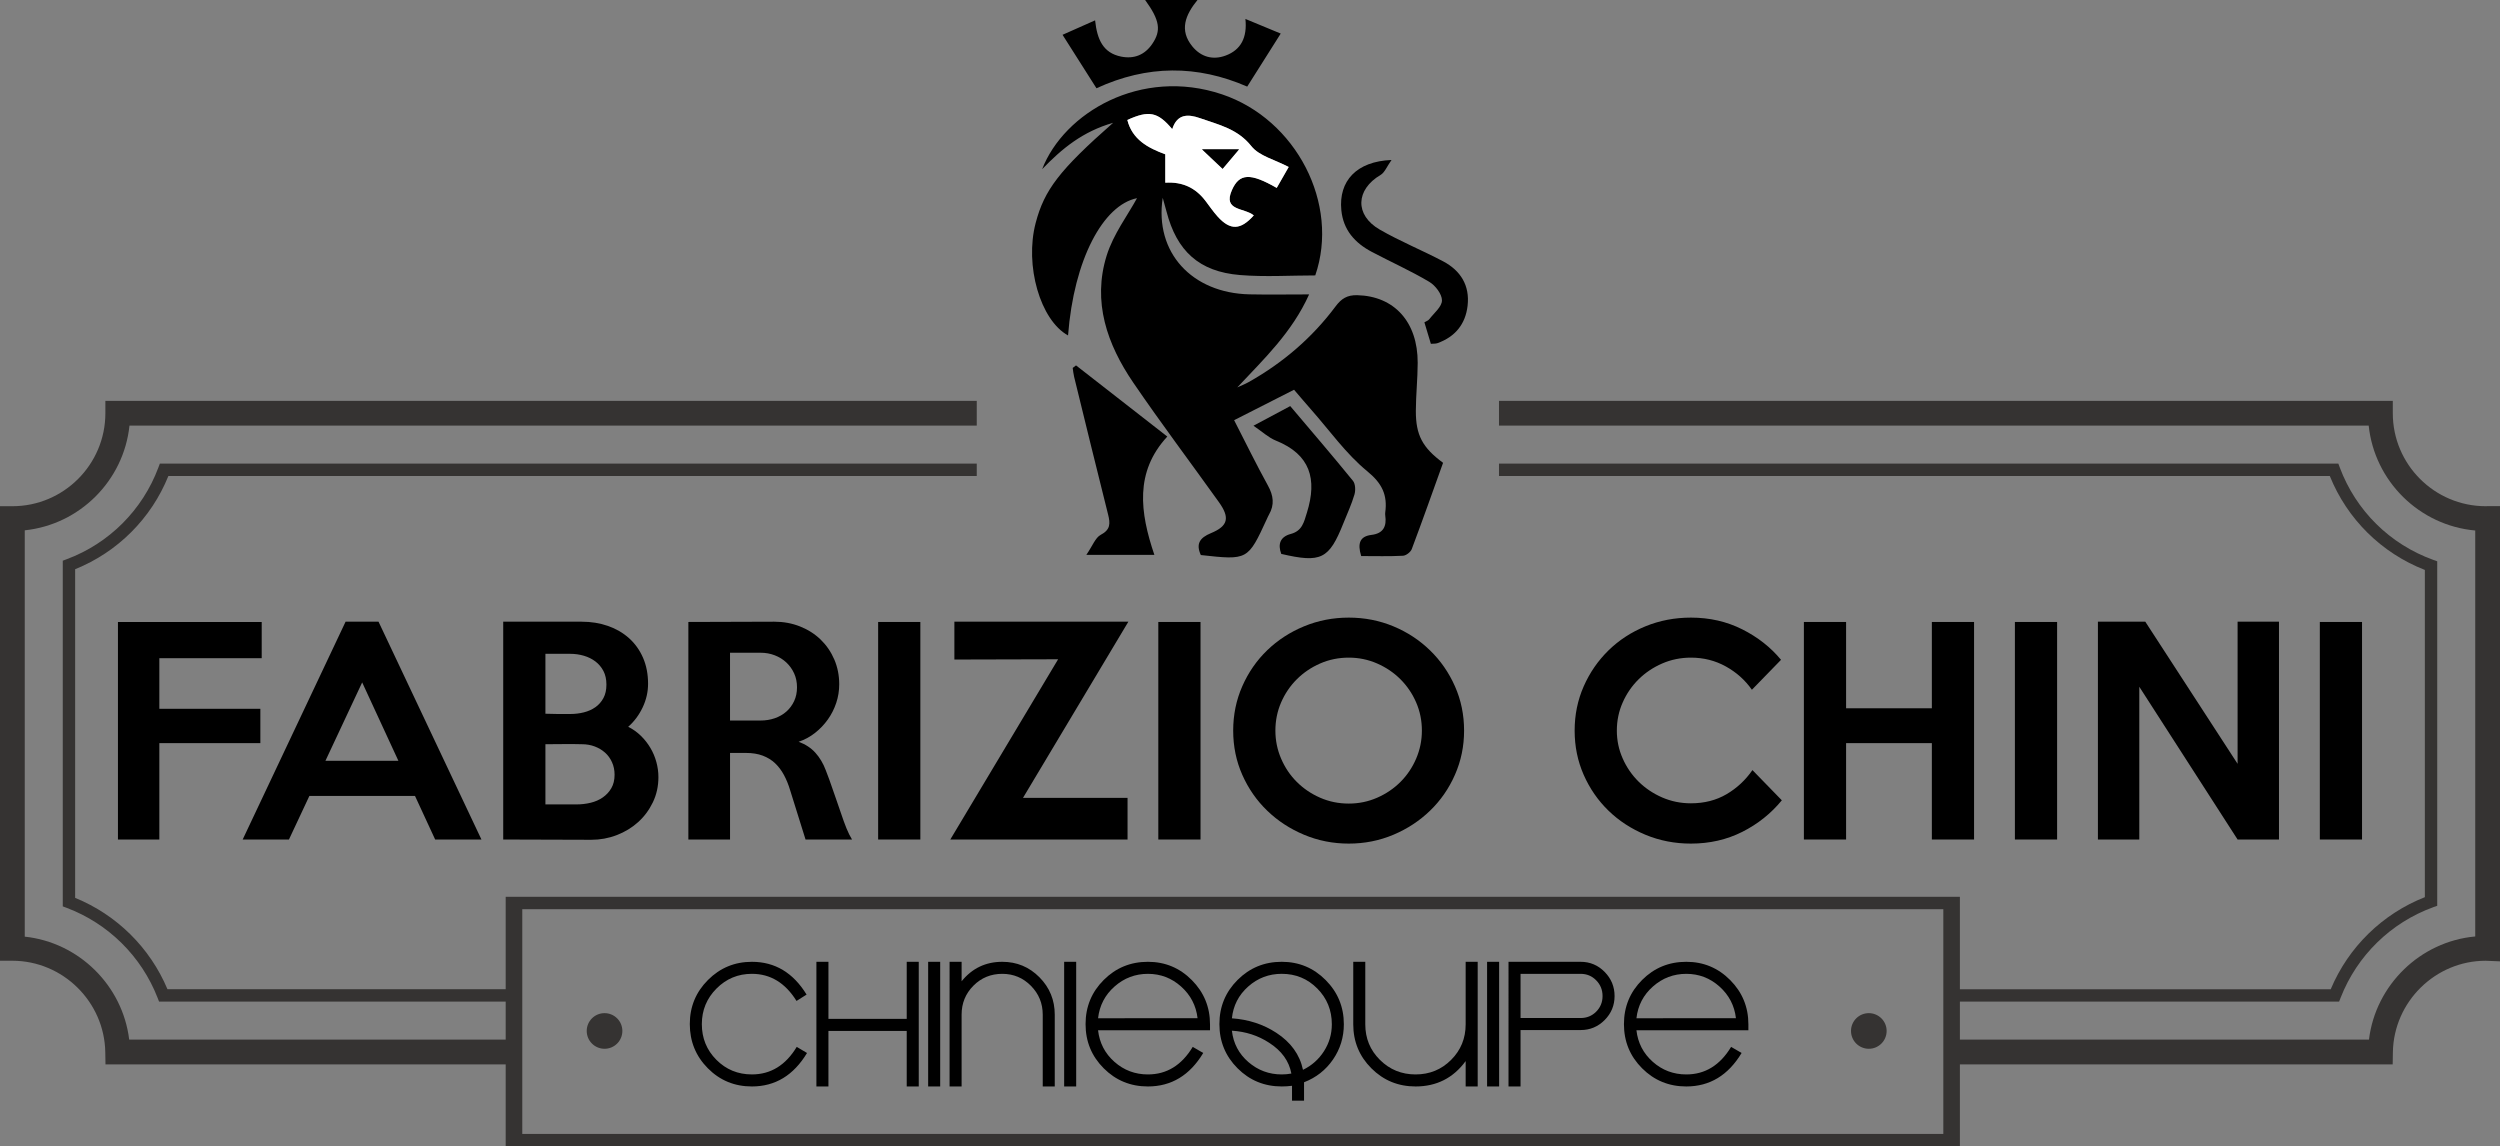 <!-- Generator: Adobe Illustrator 22.0.1, SVG Export Plug-In  -->
<svg version="1.1"
	 xmlns="http://www.w3.org/2000/svg" xmlns:xlink="http://www.w3.org/1999/xlink" xmlns:a="http://ns.adobe.com/AdobeSVGViewerExtensions/3.0/"
	 x="0px" y="0px" width="202px" height="92.621px" viewBox="0 0 202 92.621" style="enable-background:new 0 0 202 92.621;"
	 xml:space="preserve">
<rect x="0" y="0" width="202" height="92.621" fill="#808080" stroke="none"/>
<style type="text/css">
	.st0{fill:#FFFFFF;}
	.st1{fill:#353332;}
</style>
<defs>
</defs>
<g>
	<path d="M21.146,53.181h-8.271v4.092h8.162v2.772h-8.162v7.788H9.53V50.255h11.616V53.181z"/>
	<path d="M38.901,67.833h-3.74l-1.628-3.52h-8.536l-1.65,3.52h-3.739l8.315-17.6h2.662L38.901,67.833z M32.191,61.475l-2.927-6.336
		l-2.97,6.336H32.191z"/>
	<path d="M53.2,62.795c0,0.734-0.15,1.412-0.45,2.035c-0.301,0.624-0.701,1.159-1.199,1.606c-0.499,0.448-1.075,0.796-1.728,1.045
		c-0.652,0.25-1.338,0.374-2.057,0.374l-7.106-0.022v-17.6h6.337c0.762,0,1.47,0.114,2.123,0.341
		c0.652,0.228,1.221,0.557,1.704,0.99c0.484,0.433,0.862,0.961,1.134,1.584c0.271,0.624,0.406,1.324,0.406,2.101
		c0,0.66-0.146,1.298-0.439,1.914c-0.294,0.616-0.683,1.137-1.166,1.562c0.381,0.191,0.722,0.433,1.022,0.726
		s0.558,0.62,0.771,0.979c0.212,0.359,0.374,0.741,0.483,1.144C53.145,61.978,53.2,62.385,53.2,62.795z M48.999,55.315
		c0-0.425-0.081-0.792-0.242-1.1c-0.162-0.308-0.378-0.564-0.649-0.77c-0.271-0.205-0.583-0.359-0.935-0.462
		c-0.353-0.103-0.719-0.154-1.101-0.154H44.07v4.84c0.367,0.015,0.696,0.022,0.99,0.022c0.293,0,0.631,0,1.012,0
		c0.382,0,0.748-0.044,1.101-0.132c0.352-0.088,0.663-0.227,0.935-0.418c0.271-0.19,0.487-0.437,0.649-0.737
		C48.918,56.104,48.999,55.741,48.999,55.315z M49.658,62.597c0-0.367-0.069-0.704-0.209-1.012
		c-0.139-0.308-0.329-0.568-0.571-0.781s-0.521-0.377-0.836-0.495c-0.316-0.117-0.657-0.176-1.023-0.176
		c-0.499-0.014-0.99-0.018-1.474-0.011c-0.484,0.007-0.976,0.011-1.475,0.011v4.862h2.553c0.366,0,0.732-0.044,1.1-0.132
		c0.366-0.088,0.693-0.231,0.979-0.429c0.286-0.198,0.518-0.447,0.693-0.748C49.57,63.386,49.658,63.023,49.658,62.597z"/>
	<path d="M68.843,67.833h-3.755l-1.251-4.004c-0.132-0.44-0.297-0.843-0.494-1.21s-0.436-0.682-0.713-0.946
		c-0.278-0.264-0.611-0.469-0.999-0.616s-0.845-0.22-1.371-0.22h-1.273v6.996H55.62V50.255l6.94-0.022
		c0.746,0,1.441,0.128,2.086,0.385s1.2,0.612,1.669,1.067c0.468,0.455,0.834,0.99,1.098,1.606s0.396,1.284,0.396,2.002
		c0,0.514-0.08,1.012-0.24,1.496s-0.387,0.932-0.678,1.342c-0.292,0.411-0.638,0.774-1.038,1.089s-0.842,0.554-1.322,0.715
		c0.554,0.206,1.006,0.502,1.355,0.891s0.627,0.854,0.831,1.397c0.102,0.25,0.196,0.499,0.283,0.748
		c0.088,0.25,0.179,0.51,0.273,0.781c0.095,0.271,0.197,0.565,0.307,0.88c0.109,0.316,0.229,0.664,0.36,1.045
		c0.161,0.484,0.312,0.898,0.451,1.243C68.531,67.265,68.681,67.569,68.843,67.833z M64.398,55.535c0-0.411-0.077-0.785-0.23-1.122
		c-0.154-0.337-0.363-0.63-0.627-0.88c-0.265-0.25-0.576-0.444-0.936-0.583c-0.359-0.14-0.744-0.209-1.155-0.209h-2.464v5.478h2.464
		c0.411,0,0.796-0.062,1.155-0.187s0.671-0.304,0.936-0.539c0.264-0.234,0.473-0.517,0.627-0.847
		C64.321,56.316,64.398,55.946,64.398,55.535z"/>
	<path d="M74.364,67.833h-3.41V50.255h3.41V67.833z"/>
	<path d="M91.172,50.233l-8.514,14.234h8.448v3.366H76.784l8.712-14.564l-8.382,0.022v-3.058H91.172z"/>
	<path d="M97.002,67.833h-3.41V50.255h3.41V67.833z"/>
	<path d="M118.298,59.033c0,1.261-0.245,2.449-0.736,3.564c-0.49,1.115-1.161,2.083-2.011,2.904
		c-0.85,0.822-1.838,1.471-2.966,1.947c-1.129,0.476-2.33,0.715-3.604,0.715c-1.275,0-2.479-0.239-3.615-0.715
		c-1.136-0.477-2.128-1.125-2.978-1.947c-0.851-0.821-1.521-1.786-2.011-2.893c-0.491-1.107-0.736-2.299-0.736-3.575
		c0-1.276,0.245-2.471,0.736-3.586c0.49-1.114,1.16-2.082,2.011-2.904c0.85-0.821,1.842-1.466,2.978-1.936
		c1.136-0.469,2.34-0.704,3.615-0.704c1.273,0,2.475,0.235,3.604,0.704c1.128,0.47,2.116,1.119,2.966,1.947s1.521,1.796,2.011,2.904
		C118.053,56.566,118.298,57.757,118.298,59.033z M114.888,59.033c0-0.807-0.154-1.565-0.463-2.277
		c-0.309-0.711-0.731-1.334-1.268-1.87c-0.536-0.536-1.164-0.96-1.884-1.276c-0.72-0.315-1.484-0.473-2.292-0.473
		c-0.823,0-1.595,0.158-2.314,0.473c-0.721,0.316-1.349,0.741-1.885,1.276c-0.537,0.535-0.959,1.159-1.268,1.87
		c-0.309,0.712-0.463,1.471-0.463,2.277c0,0.792,0.154,1.547,0.463,2.266c0.309,0.719,0.73,1.346,1.268,1.881
		c0.536,0.535,1.164,0.96,1.885,1.276c0.72,0.315,1.491,0.473,2.314,0.473c0.808,0,1.572-0.158,2.292-0.473s1.348-0.741,1.884-1.276
		s0.959-1.163,1.268-1.881C114.733,60.581,114.888,59.825,114.888,59.033z"/>
	<path d="M143.972,64.665c-0.88,1.071-1.947,1.921-3.201,2.552c-1.254,0.631-2.636,0.946-4.146,0.946
		c-1.306,0-2.53-0.239-3.674-0.715c-1.145-0.477-2.14-1.125-2.986-1.947c-0.846-0.821-1.514-1.786-2.002-2.893
		c-0.488-1.107-0.732-2.299-0.732-3.575c0-1.276,0.244-2.468,0.732-3.575s1.156-2.075,2.002-2.904
		c0.847-0.829,1.842-1.478,2.986-1.947c1.144-0.469,2.368-0.704,3.674-0.704c1.511,0,2.893,0.316,4.146,0.946
		c1.254,0.631,2.3,1.452,3.136,2.464l-2.354,2.42c-0.543-0.777-1.243-1.404-2.101-1.881c-0.858-0.477-1.801-0.715-2.827-0.715
		c-0.821,0-1.595,0.158-2.321,0.473c-0.726,0.316-1.36,0.741-1.903,1.276c-0.542,0.535-0.972,1.159-1.286,1.87
		c-0.316,0.712-0.474,1.471-0.474,2.277c0,0.792,0.157,1.543,0.474,2.255c0.314,0.711,0.744,1.334,1.286,1.87
		c0.543,0.535,1.178,0.96,1.903,1.276c0.727,0.315,1.5,0.473,2.321,0.473c1.085,0,2.046-0.246,2.882-0.737
		c0.836-0.491,1.532-1.14,2.09-1.947L143.972,64.665z"/>
	<path d="M159.504,67.833h-3.41v-7.788h-6.93v7.788h-3.41V50.255h3.41v6.974h6.93v-6.974h3.41V67.833z"/>
	<path d="M166.214,67.833h-3.41V50.255h3.41V67.833z"/>
	<path d="M184.142,67.833h-3.344l-7.942-12.342v12.342h-3.344v-17.6h3.828l7.458,11.484V50.233h3.344V67.833z"/>
	<path d="M190.852,67.833h-3.41V50.255h3.41V67.833z"/>
</g>
<g>
	<path d="M65.207,85.082c-1.084,1.802-2.569,2.704-4.453,2.704c-1.402,0-2.589-0.49-3.56-1.469c-0.972-0.98-1.458-2.171-1.458-3.576
		c0-1.392,0.489-2.578,1.467-3.558c0.978-0.98,2.161-1.469,3.552-1.469c1.861,0,3.333,0.882,4.417,2.647l-0.813,0.515
		c-0.907-1.46-2.109-2.191-3.604-2.191c-1.119,0-2.074,0.396-2.862,1.189c-0.789,0.793-1.184,1.751-1.184,2.875
		c0,1.136,0.391,2.097,1.175,2.884c0.783,0.787,1.74,1.18,2.871,1.18c1.519,0,2.727-0.742,3.622-2.226L65.207,85.082z"/>
	<path d="M74.235,87.786h-0.972v-4.488h-6.325v4.488h-0.972V77.714h0.972v4.612h6.325v-4.612h0.972V87.786z"/>
	<path d="M75.967,87.786h-0.972V77.714h0.972V87.786z"/>
	<path d="M85.225,87.786h-0.972v-5.801c0-0.911-0.318-1.688-0.954-2.332c-0.636-0.644-1.408-0.967-2.315-0.967
		c-0.919,0-1.696,0.319-2.332,0.958c-0.636,0.639-0.954,1.419-0.954,2.341v5.801h-0.972V77.714h0.972v1.573
		c0.848-1.049,1.943-1.573,3.286-1.573c1.178,0,2.179,0.417,3.004,1.25c0.824,0.833,1.236,1.841,1.236,3.023V87.786z"/>
	<path d="M86.956,87.786h-0.972V77.714h0.972V87.786z"/>
	<path d="M97.77,83.245h-9.047c0.117,1.025,0.559,1.876,1.325,2.553c0.766,0.677,1.666,1.016,2.703,1.016
		c1.52,0,2.727-0.742,3.622-2.226l0.848,0.492c-1.084,1.804-2.574,2.706-4.471,2.706c-1.402,0-2.591-0.489-3.569-1.467
		c-0.978-0.978-1.467-2.167-1.467-3.569c0-1.402,0.489-2.591,1.467-3.569c0.978-0.978,2.167-1.467,3.569-1.467
		c1.39,0,2.574,0.493,3.552,1.48s1.467,2.178,1.467,3.572V83.245z M96.763,82.273c-0.118-1.018-0.56-1.87-1.325-2.557
		c-0.766-0.686-1.661-1.03-2.686-1.03c-1.024,0-1.923,0.341-2.694,1.021c-0.772,0.681-1.217,1.536-1.334,2.566H96.763z"/>
	<path d="M108.583,82.758c0,1.05-0.292,2-0.875,2.849c-0.583,0.849-1.364,1.463-2.341,1.84v1.486h-0.972v-1.201
		c-0.271,0.035-0.548,0.053-0.831,0.053c-1.402,0-2.591-0.489-3.569-1.467c-0.978-0.978-1.467-2.167-1.467-3.569
		c0-1.402,0.489-2.591,1.467-3.569c0.978-0.978,2.167-1.467,3.569-1.467c1.39,0,2.574,0.493,3.552,1.478
		C108.094,80.177,108.583,81.366,108.583,82.758z M107.612,82.759c0-1.133-0.392-2.095-1.175-2.887
		c-0.783-0.791-1.74-1.187-2.871-1.187c-1.037,0-1.941,0.343-2.712,1.027c-0.772,0.685-1.21,1.541-1.316,2.568
		c1.343,0.095,2.538,0.484,3.587,1.169c1.178,0.768,1.897,1.765,2.156,2.993c0.706-0.343,1.272-0.844,1.696-1.505
		C107.4,84.277,107.612,83.551,107.612,82.759z M104.343,86.743c-0.188-1.013-0.789-1.843-1.802-2.491
		c-0.883-0.577-1.885-0.901-3.004-0.972c0.117,1.025,0.562,1.87,1.334,2.536c0.771,0.666,1.67,0.998,2.694,0.998
		C103.824,86.814,104.083,86.791,104.343,86.743z"/>
	<path d="M119.397,87.786h-0.972v-2.05c-1.001,1.367-2.35,2.05-4.046,2.05c-1.402,0-2.592-0.488-3.569-1.464
		c-0.978-0.976-1.467-2.164-1.467-3.563v-5.044h0.972v5.053c0,1.131,0.394,2.088,1.184,2.871c0.789,0.783,1.749,1.175,2.88,1.175
		c1.131,0,2.087-0.391,2.871-1.175c0.783-0.783,1.175-1.74,1.175-2.871v-5.053h0.972V87.786z"/>
	<path d="M121.129,87.786h-0.972V77.714h0.972V87.786z"/>
	<path d="M130.458,80.48c0,0.756-0.268,1.403-0.804,1.941s-1.181,0.807-1.935,0.807h-4.859v4.559h-0.972V77.714h5.831
		c0.753,0,1.399,0.272,1.935,0.815C130.19,79.074,130.458,79.723,130.458,80.48z M129.486,80.48c0-0.497-0.171-0.92-0.513-1.269
		s-0.76-0.524-1.254-0.524h-4.859v3.569h4.859c0.494,0,0.913-0.172,1.254-0.515C129.315,81.397,129.486,80.977,129.486,80.48z"/>
	<path d="M141.271,83.245h-9.047c0.117,1.025,0.559,1.876,1.325,2.553c0.766,0.677,1.666,1.016,2.703,1.016
		c1.52,0,2.727-0.742,3.622-2.226l0.848,0.492c-1.084,1.804-2.574,2.706-4.471,2.706c-1.402,0-2.591-0.489-3.569-1.467
		c-0.978-0.978-1.467-2.167-1.467-3.569c0-1.402,0.489-2.591,1.467-3.569c0.978-0.978,2.167-1.467,3.569-1.467
		c1.39,0,2.574,0.493,3.552,1.48c0.978,0.986,1.467,2.178,1.467,3.572V83.245z M140.264,82.273c-0.118-1.018-0.56-1.87-1.325-2.557
		c-0.766-0.686-1.661-1.03-2.686-1.03c-1.024,0-1.923,0.341-2.694,1.021c-0.772,0.681-1.217,1.536-1.334,2.566H140.264z"/>
</g>
<g>
	<path d="M109.985,44.93c-0.321-1.035-0.102-1.597,0.832-1.71c0.961-0.117,1.237-0.694,1.112-1.57c-0.012-0.082-0.011-0.168,0-0.25
		c0.186-1.404-0.248-2.336-1.451-3.32c-1.718-1.407-3.044-3.294-4.533-4.979c-0.44-0.498-0.868-1.007-1.386-1.61
		c-1.594,0.81-3.169,1.611-4.842,2.461c0.936,1.822,1.79,3.576,2.732,5.282c0.448,0.81,0.545,1.549,0.082,2.352
		c-0.062,0.108-0.111,0.224-0.163,0.338c-1.542,3.344-1.542,3.344-5.341,2.924c-0.411-0.898-0.095-1.394,0.816-1.769
		c1.393-0.574,1.544-1.249,0.648-2.501c-2.304-3.22-4.687-6.387-6.919-9.656c-2.117-3.1-3.32-6.535-2.153-10.274
		c0.539-1.726,1.702-3.258,2.452-4.636c-2.738,0.553-5.102,4.957-5.573,11.092c-2.245-1.234-3.517-5.646-2.618-9.082
		c0.701-2.679,1.927-4.285,6.263-8.101c-2.462,0.708-4.125,2.075-5.737,3.748c1.762-4.551,7.976-8.253,14.537-6.045
		c6.003,2.02,9.515,8.863,7.53,14.63c-2.012,0-4.059,0.135-6.083-0.031c-3.303-0.271-5.111-1.937-5.939-5.143
		c-0.079-0.305-0.167-0.608-0.302-1.096c-0.678,4.41,2.357,7.697,7.003,7.799c1.537,0.034,3.076,0.005,4.825,0.005
		c-1.384,3.077-3.648,5.213-5.804,7.515c0.309-0.144,0.629-0.267,0.925-0.434c2.761-1.553,5.124-3.576,7.019-6.115
		c0.468-0.627,0.937-0.923,1.749-0.903c2.983,0.072,4.893,2.148,4.884,5.466c-0.003,1.29-0.144,2.58-0.149,3.871
		c-0.008,1.968,0.535,2.98,2.2,4.207c-0.828,2.303-1.655,4.646-2.53,6.971c-0.091,0.242-0.457,0.525-0.708,0.538
		C112.25,44.963,111.131,44.93,109.985,44.93z M101.306,17.404c-0.766-0.634-2.513-0.348-1.771-2.035
		c0.608-1.383,1.493-1.405,3.624-0.184c0.295-0.516,0.589-1.031,0.967-1.692c-1.113-0.59-2.381-0.883-3.014-1.68
		c-1.123-1.414-2.651-1.734-4.151-2.264c-0.988-0.349-1.848-0.346-2.245,0.884c-1.174-1.396-1.884-1.531-3.628-0.739
		c0.402,1.586,1.664,2.259,3.066,2.774c0,0.801,0,1.526,0,2.293c1.416-0.088,2.453,0.43,3.242,1.462
		c0.329,0.43,0.632,0.883,0.995,1.282C99.412,18.63,100.239,18.599,101.306,17.404z"/>
	<path d="M86.943,29.524c2.379,1.855,4.758,3.71,7.375,5.75c-2.646,2.859-2.209,6.129-1.045,9.558c-1.826,0-3.415,0-5.496,0
		c0.508-0.739,0.726-1.388,1.164-1.619c0.795-0.419,0.774-0.919,0.595-1.632c-0.933-3.711-1.838-7.428-2.749-11.144
		c-0.057-0.231-0.076-0.472-0.113-0.708C86.763,29.66,86.853,29.592,86.943,29.524z"/>
	<path d="M88.484,1.644c0.163,1.524,0.628,2.634,2.107,2.93c1.041,0.208,1.899-0.137,2.502-1.013
		C93.842,2.473,93.719,1.644,92.527,0c1.431,0,2.751,0,4.228,0c-0.984,1.213-1.477,2.435-0.427,3.734
		c0.703,0.871,1.669,1.139,2.7,0.757c1.248-0.462,1.756-1.465,1.601-2.96c0.975,0.404,1.827,0.756,2.854,1.182
		c-0.937,1.482-1.793,2.838-2.708,4.285c-4.041-1.758-8.075-1.76-12.18,0.134C87.69,5.705,86.81,4.32,85.853,2.812
		C86.755,2.411,87.54,2.063,88.484,1.644z"/>
	<path d="M103.526,44.756c-0.298-0.798-0.08-1.386,0.768-1.613c0.921-0.246,1.063-0.938,1.309-1.732
		c0.837-2.703,0.273-4.689-2.512-5.81c-0.6-0.242-1.104-0.724-1.81-1.202c1.042-0.557,1.968-1.052,2.97-1.588
		c1.716,2.029,3.419,4.01,5.067,6.037c0.202,0.248,0.222,0.774,0.122,1.111c-0.233,0.793-0.587,1.551-0.895,2.323
		C107.386,45.187,106.745,45.504,103.526,44.756z"/>
	<path d="M115.614,27.78c-0.175-0.582-0.34-1.128-0.523-1.737c0.141-0.086,0.307-0.136,0.393-0.248
		c0.382-0.497,1.026-1.012,1.027-1.522c0.001-0.512-0.536-1.211-1.03-1.503c-1.499-0.889-3.099-1.606-4.644-2.421
		c-1.36-0.718-2.304-1.766-2.458-3.374c-0.224-2.343,1.217-3.938,4.057-4.049c-0.383,0.54-0.553,1.013-0.885,1.209
		c-2.01,1.181-2.108,3.237-0.072,4.413c1.652,0.954,3.437,1.676,5.127,2.568c1.413,0.746,2.162,1.949,1.976,3.584
		c-0.171,1.498-1.011,2.518-2.439,3.029C115.998,27.781,115.826,27.761,115.614,27.78z"/>
	<path class="st0" d="M101.306,17.404c-1.068,1.195-1.895,1.226-2.915,0.101c-0.362-0.399-0.666-0.852-0.995-1.282
		c-0.79-1.032-1.826-1.55-3.242-1.462c0-0.767,0-1.492,0-2.293c-1.402-0.515-2.664-1.188-3.066-2.774
		c1.744-0.793,2.455-0.658,3.628,0.739c0.397-1.23,1.257-1.233,2.245-0.884c1.5,0.53,3.028,0.851,4.151,2.264
		c0.633,0.797,1.901,1.09,3.014,1.68c-0.378,0.661-0.672,1.176-0.967,1.692c-2.131-1.221-3.016-1.199-3.624,0.184
		C98.794,17.056,100.54,16.77,101.306,17.404z M100.11,12.066c-1.237,0-2.082,0-2.985,0c0.595,0.563,1.097,1.037,1.661,1.57
		C99.148,13.207,99.508,12.78,100.11,12.066z"/>
	<path d="M100.11,12.066c-0.602,0.714-0.962,1.14-1.324,1.57c-0.563-0.532-1.065-1.007-1.661-1.57
		C98.028,12.066,98.874,12.066,100.11,12.066z"/>
</g>
<g>
	<path class="st1" d="M201,40.896c-0.049,0-0.096,0.002-0.147,0.006c-4.144,0-7.515-3.371-7.515-7.514v-1h-72.22v2h70.272
		c0.473,4.498,4.092,8.072,8.609,8.477v32.801c-4.442,0.404-8.051,3.916-8.587,8.336h-33.795v2h35.712l0.016-0.984
		c0.066-4.074,3.434-7.389,7.496-7.389L202,77.677V40.896H201z"/>
	<path class="st1" d="M10.439,84.002C9.909,79.63,6.374,76.146,2,75.681v-32.83c4.449-0.469,7.995-4.014,8.462-8.463h68.46v-2H8.514
		v1c0,4.143-3.371,7.514-7.514,7.514H0v36.726h1c4.073,0,7.44,3.314,7.507,7.389l0.016,0.984h32.899v-2H10.439z"/>
	<path class="st1" d="M188.248,38.461c1.406,3.486,4.178,6.225,7.68,7.59v26.44c-3.434,1.352-6.179,4.035-7.605,7.439h-30.704v1H189
		l0.125-0.318c1.324-3.396,4.049-6.059,7.474-7.307l0.329-0.119V45.353l-0.33-0.119c-3.491-1.258-6.238-3.973-7.539-7.449
		l-0.121-0.324h-67.819v1H188.248z"/>
	<path class="st1" d="M12.794,37.785c-1.28,3.422-3.976,6.119-7.397,7.396l-0.325,0.123v27.932l0.323,0.121
		c3.356,1.268,6.029,3.912,7.334,7.254l0.124,0.318h28.569v-1H13.531c-1.405-3.348-4.097-6.012-7.459-7.381V45.992
		c3.431-1.383,6.149-4.102,7.533-7.531h65.317v-1H12.915L12.794,37.785z"/>
</g>
<g>
	<path class="st1" d="M158.36,92.621H40.86V72.462h117.5V92.621z M42.2,91.621h114.82V73.462H42.2V91.621z"/>
</g>
<path class="st1" d="M152.44,83.3c0,0.797-0.645,1.441-1.439,1.441c-0.795,0-1.44-0.645-1.44-1.441c0-0.793,0.645-1.438,1.44-1.438
	C151.795,81.863,152.44,82.507,152.44,83.3z"/>
<path class="st1" d="M50.287,83.3c0,0.797-0.645,1.441-1.44,1.441c-0.795,0-1.44-0.645-1.44-1.441c0-0.793,0.645-1.438,1.44-1.438
	C49.643,81.863,50.287,82.507,50.287,83.3z"/>
</svg>